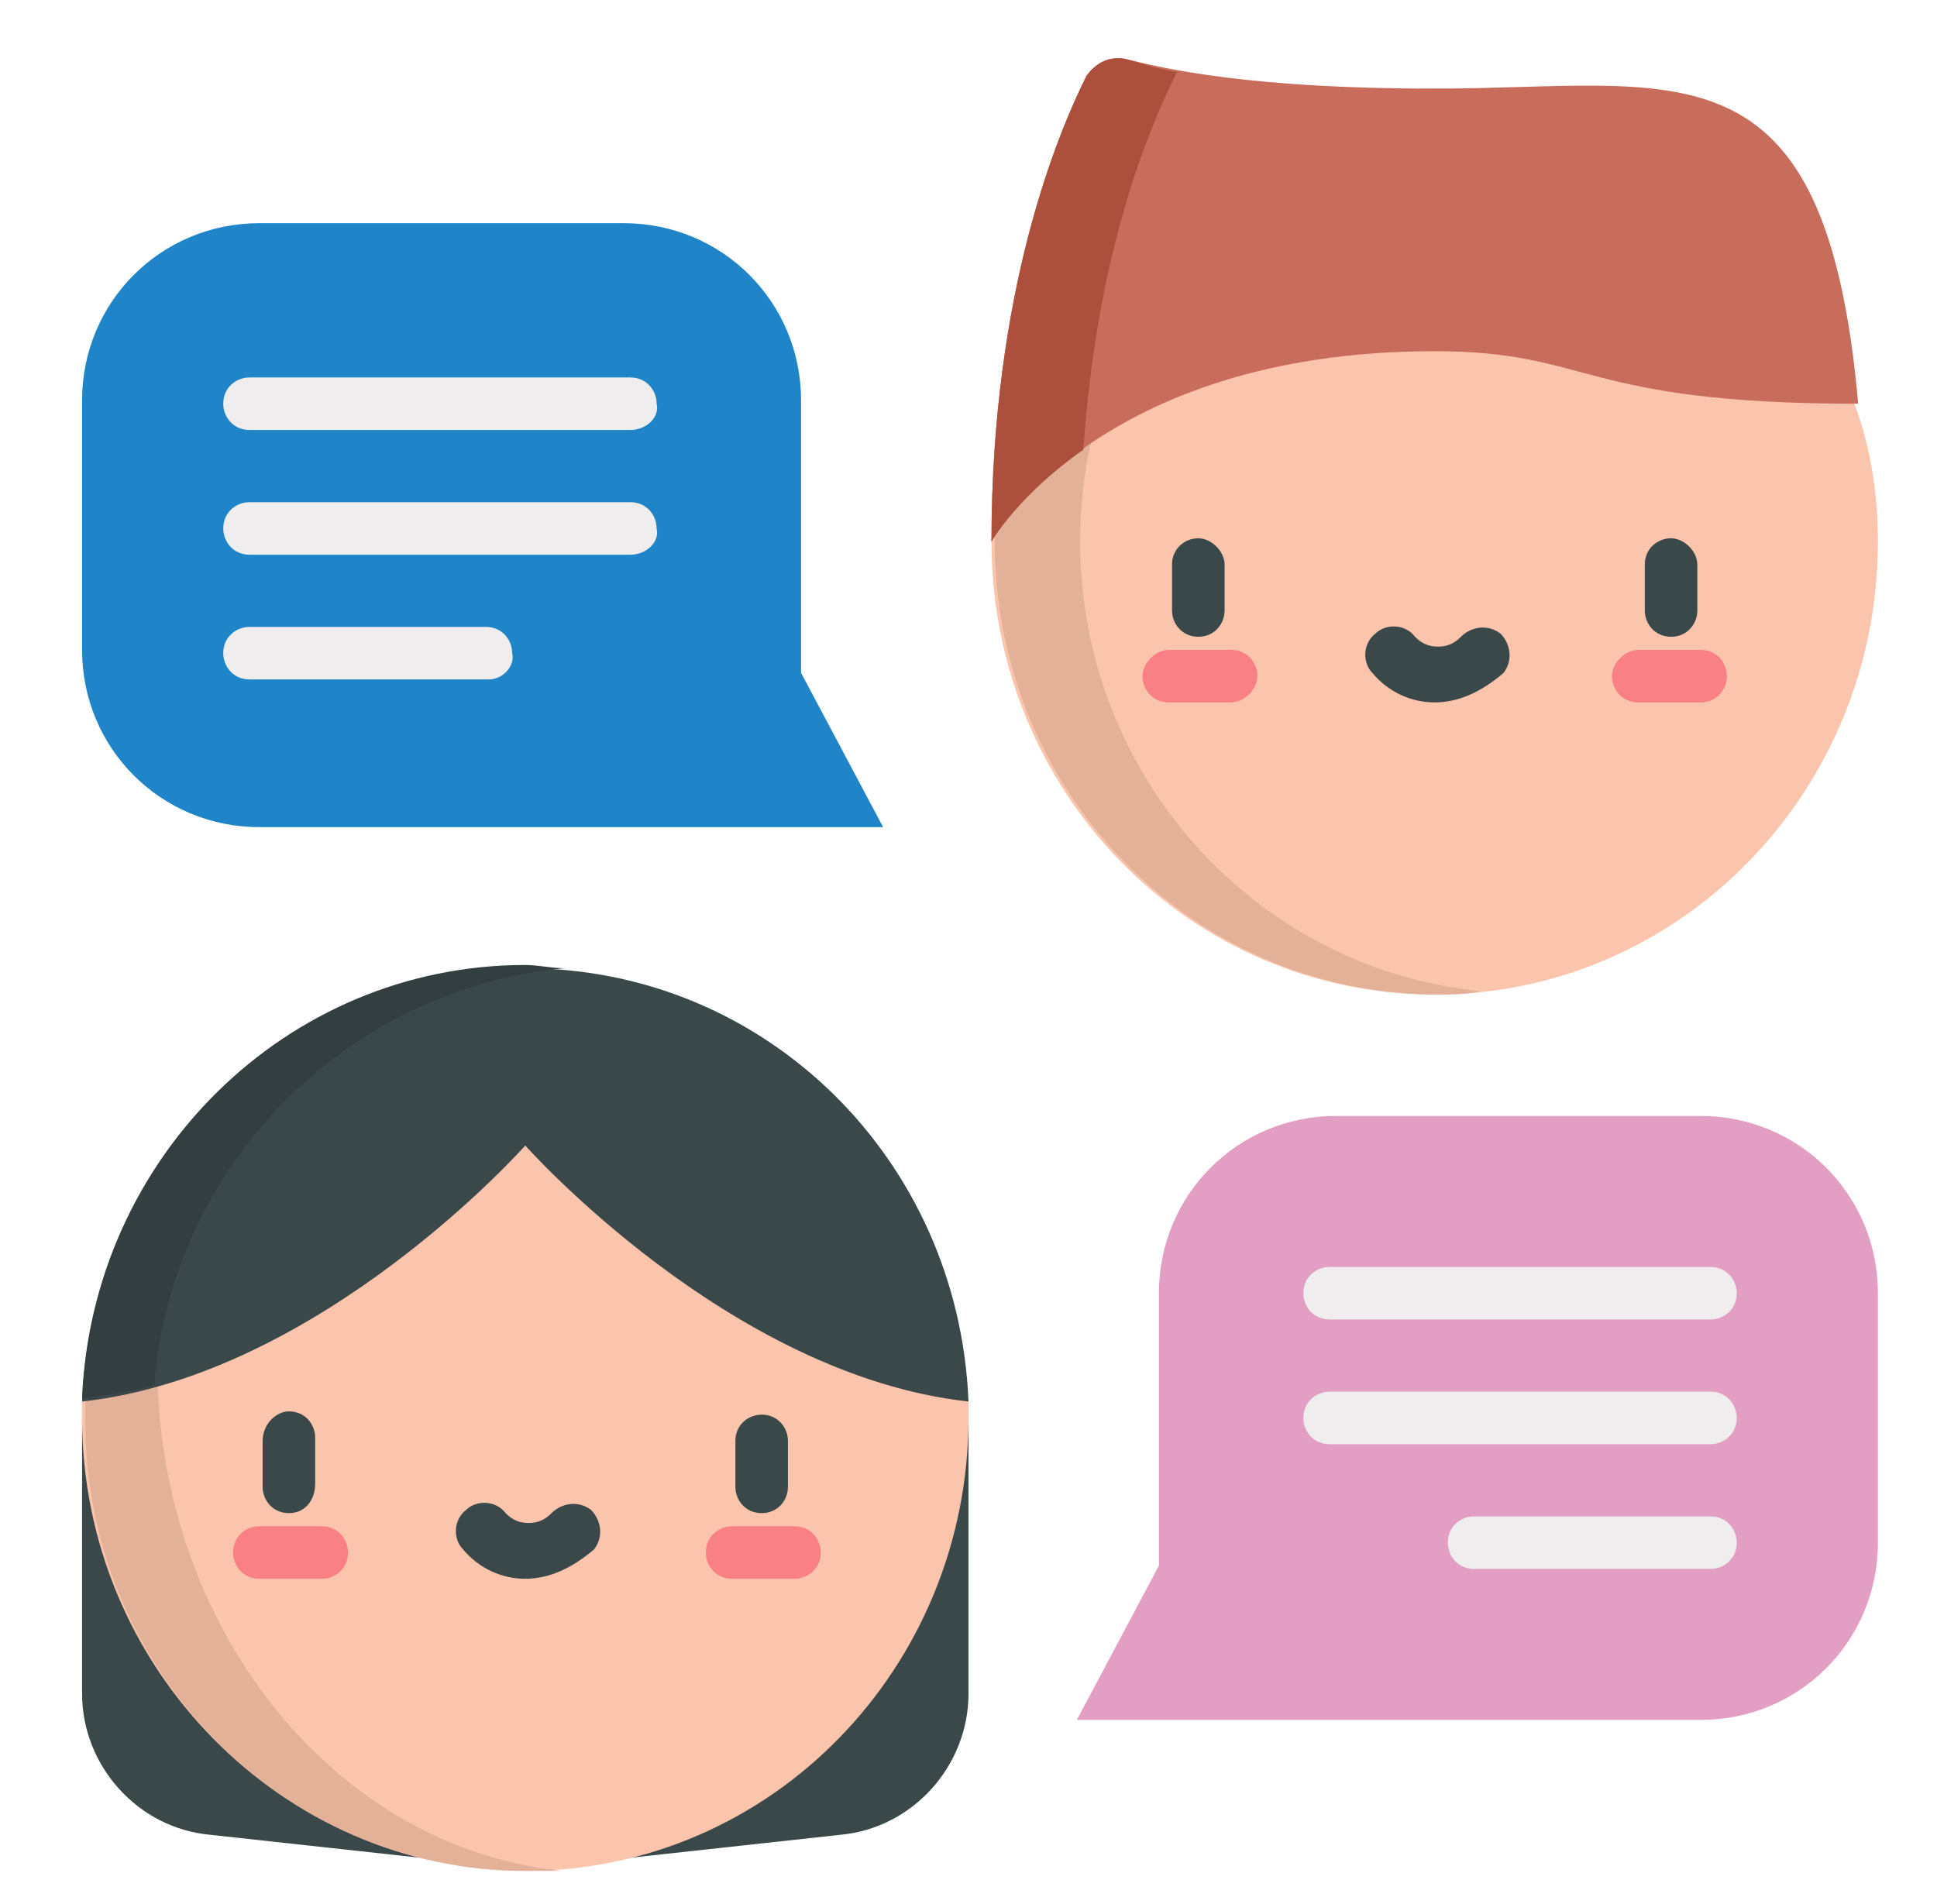 <?xml version="1.0" encoding="utf-8"?>
<!-- Generator: Adobe Illustrator 23.0.0, SVG Export Plug-In . SVG Version: 6.00 Build 0)  -->
<svg version="1.1" id="Livello_1" xmlns="http://www.w3.org/2000/svg" xmlns:xlink="http://www.w3.org/1999/xlink" x="0px" y="0px"
	 viewBox="0 0 59 58" style="enable-background:new 0 0 59 58;" xml:space="preserve">
<style type="text/css">
	.st0{fill:#FBC4AC;}
	.st1{fill:#E3B098;}
	.st2{fill:#3A484A;}
	.st3{fill:#F98084;}
	.st4{fill:#C86D5C;}
	.st5{fill:#AD4F3D;}
	.st6{fill:#323E40;}
	.st7{fill:#2085C8;}
	.st8{fill:#EFEDEE;}
	.st9{fill:#E29EC3;}
</style>
<g>
	<path class="st0" d="M43.7,5c-7.5,0-13.5,3.9-13.5,11.5s6,13.8,13.5,13.8c7.5,0,13.5-6.2,13.5-13.8S51.2,5,43.7,5z"/>
	<path class="st1" d="M32.9,16.5c0-7.1,5.3-13,12.2-13.7c-0.4,0-0.9-0.1-1.3-0.1c-7.5,0-13.5,6.2-13.5,13.8s6,13.8,13.5,13.8
		c0.4,0,0.9,0,1.3-0.1C38.2,29.5,32.9,23.6,32.9,16.5z"/>
	<path class="st2" d="M50.9,19.4c-0.5,0-0.8-0.4-0.8-0.8v-1.4c0-0.5,0.4-0.8,0.8-0.8s0.8,0.4,0.8,0.8v1.4
		C51.7,19,51.4,19.4,50.9,19.4z"/>
	<path class="st3" d="M51.8,21.4h-1.9c-0.5,0-0.8-0.4-0.8-0.8s0.4-0.8,0.8-0.8h1.9c0.5,0,0.8,0.4,0.8,0.8S52.3,21.4,51.8,21.4z"/>
	<path class="st2" d="M36.5,19.4c-0.5,0-0.8-0.4-0.8-0.8v-1.4c0-0.5,0.4-0.8,0.8-0.8s0.8,0.4,0.8,0.8v1.4C37.3,19,37,19.4,36.5,19.4
		z"/>
	<path class="st3" d="M37.5,21.4h-1.9c-0.5,0-0.8-0.4-0.8-0.8s0.4-0.8,0.8-0.8h1.9c0.5,0,0.8,0.4,0.8,0.8S37.9,21.4,37.5,21.4z"/>
	<path class="st2" d="M43.7,21.4c-0.7,0-1.4-0.3-1.9-0.9c-0.3-0.3-0.3-0.9,0.1-1.2c0.3-0.3,0.9-0.3,1.2,0.1c0.2,0.2,0.4,0.3,0.7,0.3
		c0.3,0,0.5-0.1,0.7-0.3c0.3-0.3,0.8-0.4,1.2-0.1c0.3,0.3,0.4,0.8,0.1,1.2C45.1,21.1,44.4,21.4,43.7,21.4z"/>
	<path class="st4" d="M56.6,12.3C55.6,1,51.1,2.7,43.7,2.7c-5.6,0-8.2-0.6-9.4-0.9c-0.5-0.1-0.9,0.1-1.2,0.5
		c-0.9,1.8-2.9,6.6-2.9,14.2c0,0,3.2-5.8,13.5-5.8C48.5,10.7,48.1,12.3,56.6,12.3z"/>
	<path class="st5" d="M35.8,2.3c0,0,0-0.1,0.1-0.1c-0.7-0.1-1.2-0.3-1.6-0.4c-0.5-0.1-0.9,0.1-1.2,0.5c-0.9,1.8-2.9,6.6-2.9,14.2
		c0,0,0.8-1.4,2.8-2.8C33.4,7.7,35,3.9,35.8,2.3z"/>
	<path class="st2" d="M2.5,42.7v8.9c0,2.2,1.7,4.1,3.9,4.3l6.4,0.7L2.5,42.7z"/>
	<path class="st2" d="M29.5,42.7v8.9c0,2.2-1.7,4.1-3.9,4.3l-6.4,0.7L29.5,42.7z"/>
	<path class="st0" d="M29.5,42.7C29.5,42.7,29.5,42.7,29.5,42.7L15.7,32.3L2.5,42.7l0,0c0,0.2,0,0.4,0,0.5C2.5,50.8,8.6,57,16,57
		c7.5,0,13.5-6.2,13.5-13.8C29.5,43,29.5,42.8,29.5,42.7z"/>
	<path class="st1" d="M4.8,42.2c-0.7,0.2-1.5,0.4-2.2,0.4l0,0c0,0.2,0,0.4,0,0.5C2.5,50.8,8.6,57,16,57c0.4,0,0.8,0,1.1,0
		C10.4,56.3,5.1,50,4.8,42.2z"/>
	<path class="st2" d="M8.8,46.1c-0.5,0-0.8-0.4-0.8-0.8v-1.4C8,43.4,8.4,43,8.8,43c0.5,0,0.8,0.4,0.8,0.8v1.4
		C9.6,45.7,9.3,46.1,8.8,46.1z"/>
	<path class="st3" d="M9.8,48.1H7.9c-0.5,0-0.8-0.4-0.8-0.8c0-0.5,0.4-0.8,0.8-0.8h1.9c0.5,0,0.8,0.4,0.8,0.8
		C10.6,47.8,10.2,48.1,9.8,48.1z"/>
	<path class="st2" d="M23.2,46.1c-0.5,0-0.8-0.4-0.8-0.8v-1.4c0-0.5,0.4-0.8,0.8-0.8c0.5,0,0.8,0.4,0.8,0.8v1.4
		C24,45.7,23.7,46.1,23.2,46.1z"/>
	<path class="st3" d="M24.2,48.1h-1.9c-0.5,0-0.8-0.4-0.8-0.8c0-0.5,0.4-0.8,0.8-0.8h1.9c0.5,0,0.8,0.4,0.8,0.8
		C25,47.8,24.6,48.1,24.2,48.1z"/>
	<path class="st2" d="M16,48.1c-0.7,0-1.4-0.3-1.9-0.9c-0.3-0.3-0.3-0.9,0.1-1.2c0.3-0.3,0.9-0.3,1.2,0.1c0.2,0.2,0.4,0.3,0.7,0.3
		s0.5-0.1,0.7-0.3c0.3-0.3,0.8-0.4,1.2-0.1c0.3,0.3,0.4,0.8,0.1,1.2C17.4,47.8,16.7,48.1,16,48.1z"/>
	<path class="st2" d="M2.5,42.7L2.5,42.7C9.8,41.9,16,34.9,16,34.9s6.2,7,13.5,7.8c0,0,0,0,0,0c-0.3-7.4-6.2-13.2-13.5-13.2
		C8.7,29.4,2.8,35.3,2.5,42.7z"/>
	<path class="st6" d="M17.2,29.5c-0.4,0-0.8-0.1-1.2-0.1c-7.3,0-13.2,5.9-13.5,13.2l0,0c0.8-0.1,1.5-0.2,2.2-0.4
		C5.2,35.5,10.6,30.1,17.2,29.5z"/>
	<path class="st7" d="M24.4,20.5v-8.3c0-3-2.4-5.4-5.4-5.4H7.9c-3,0-5.4,2.4-5.4,5.4v7.6c0,3,2.4,5.4,5.4,5.4h19L24.4,20.5z"/>
	<g>
		<path class="st8" d="M19.2,13.1H7.6c-0.5,0-0.8-0.4-0.8-0.8c0-0.5,0.4-0.8,0.8-0.8h11.6c0.5,0,0.8,0.4,0.8,0.8
			C20.1,12.7,19.7,13.1,19.2,13.1z"/>
		<path class="st8" d="M19.2,16.9H7.6c-0.5,0-0.8-0.4-0.8-0.8c0-0.5,0.4-0.8,0.8-0.8h11.6c0.5,0,0.8,0.4,0.8,0.8
			C20.1,16.5,19.7,16.9,19.2,16.9z"/>
		<path class="st8" d="M14.9,20.7H7.6c-0.5,0-0.8-0.4-0.8-0.8c0-0.5,0.4-0.8,0.8-0.8h7.2c0.5,0,0.8,0.4,0.8,0.8
			C15.7,20.3,15.3,20.7,14.9,20.7z"/>
	</g>
	<path class="st9" d="M35.3,47.7v-8.3c0-3,2.4-5.4,5.4-5.4h11.1c3,0,5.4,2.4,5.4,5.4V47c0,3-2.4,5.4-5.4,5.4h-19L35.3,47.7z"/>
	<path class="st8" d="M52.1,40.2H40.5c-0.5,0-0.8-0.4-0.8-0.8c0-0.5,0.4-0.8,0.8-0.8h11.6c0.5,0,0.8,0.4,0.8,0.8
		C52.9,39.9,52.5,40.2,52.1,40.2z"/>
	<path class="st8" d="M52.1,44H40.5c-0.5,0-0.8-0.4-0.8-0.8c0-0.5,0.4-0.8,0.8-0.8h11.6c0.5,0,0.8,0.4,0.8,0.8
		C52.9,43.7,52.5,44,52.1,44z"/>
	<path class="st8" d="M52.1,47.8h-7.2c-0.5,0-0.8-0.4-0.8-0.8c0-0.5,0.4-0.8,0.8-0.8h7.2c0.5,0,0.8,0.4,0.8,0.8
		C52.9,47.5,52.5,47.8,52.1,47.8z"/>
</g>
</svg>

